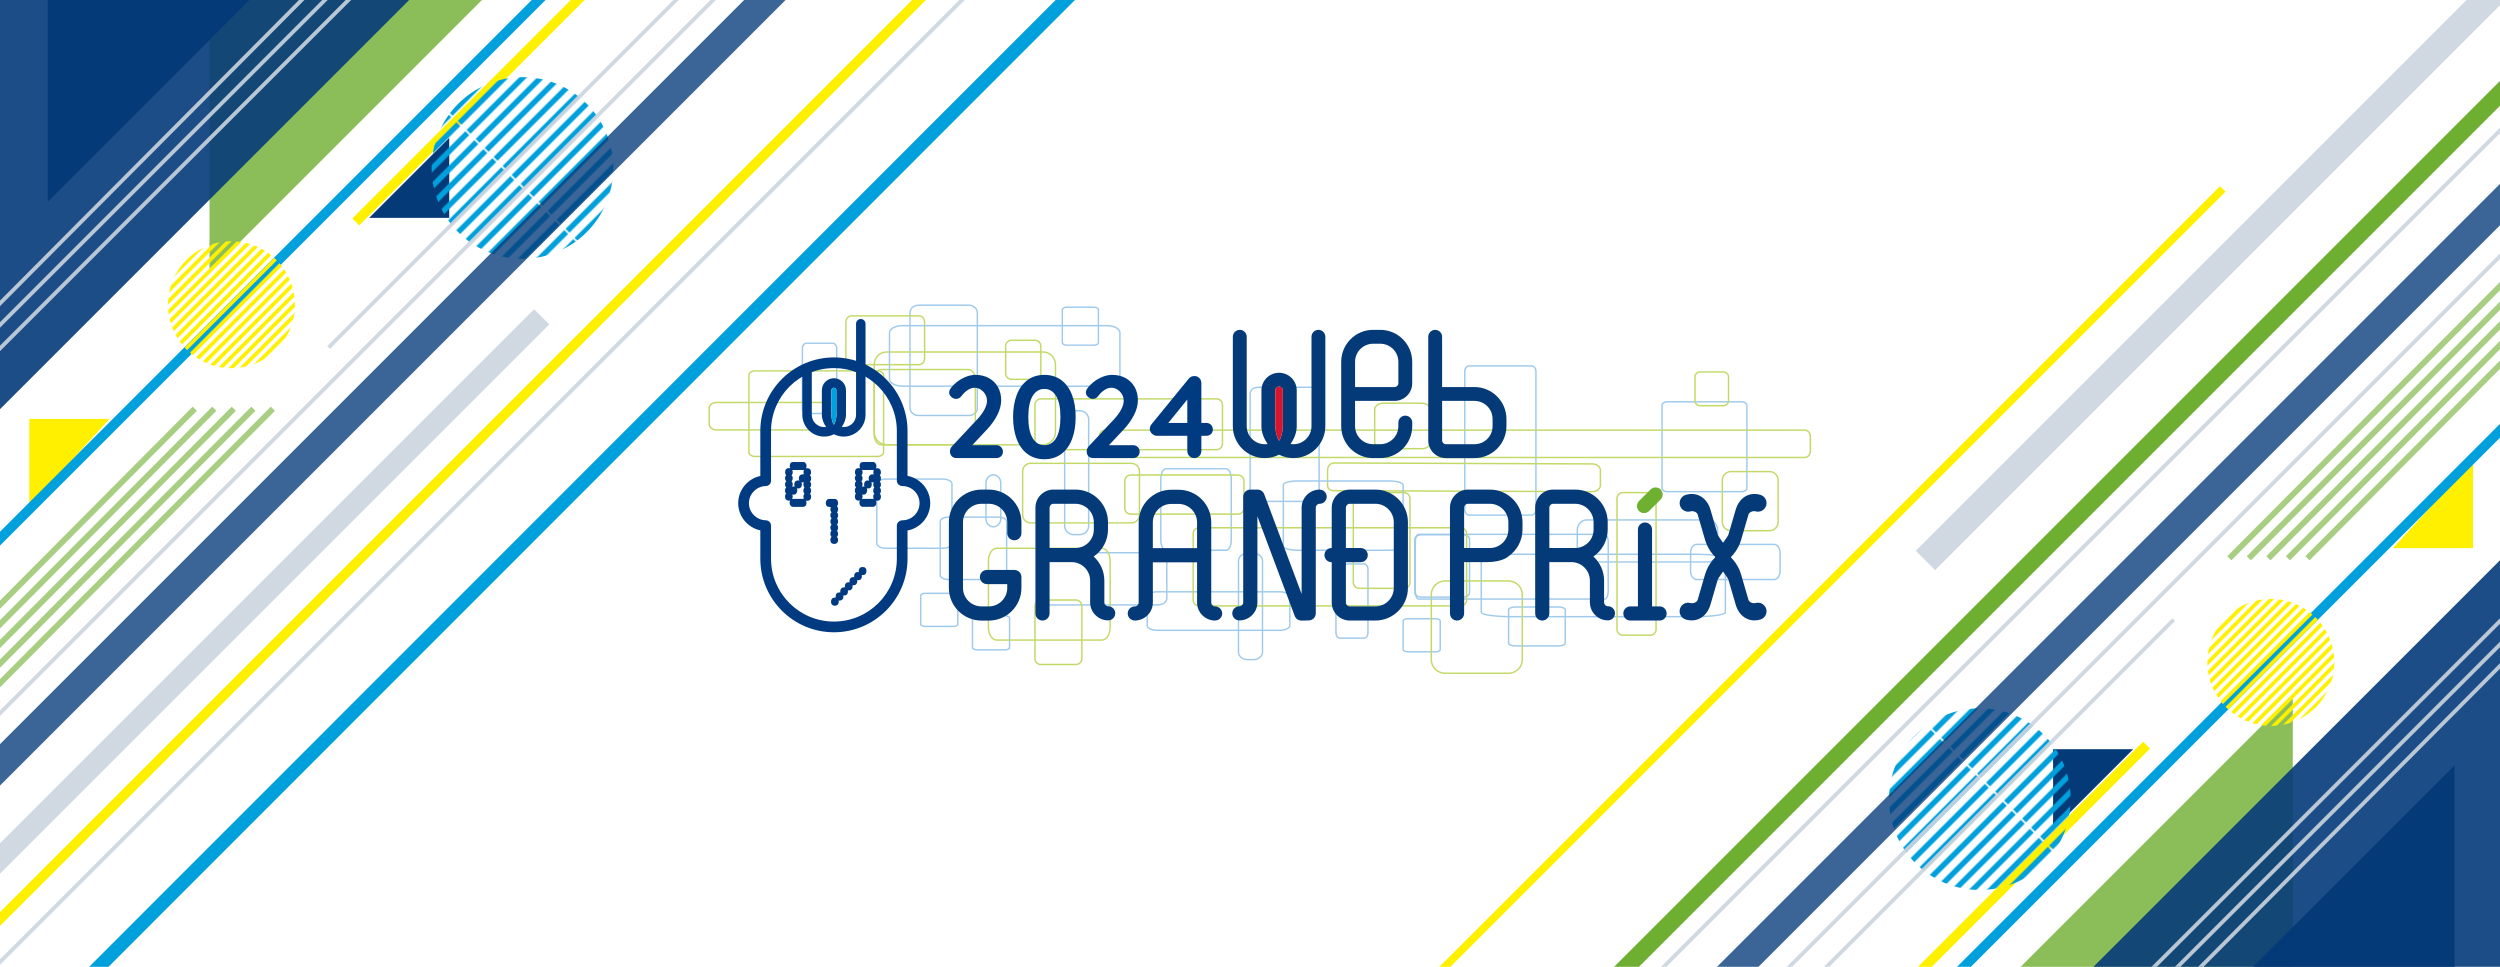 <?xml version="1.0" encoding="UTF-8"?>
<svg id="_01" data-name="01" xmlns="http://www.w3.org/2000/svg" xmlns:xlink="http://www.w3.org/1999/xlink" viewBox="0 0 1280 495">
  <defs>
    <style>
      .cls-1 {
        fill: #cbd4de;
      }

      .cls-1, .cls-2, .cls-3, .cls-4, .cls-5, .cls-6, .cls-7, .cls-8, .cls-9, .cls-10, .cls-11, .cls-12, .cls-13, .cls-14, .cls-15, .cls-16, .cls-17, .cls-18, .cls-19, .cls-20, .cls-21 {
        stroke-width: 0px;
      }

      .cls-1, .cls-14 {
        opacity: .9;
      }

      .cls-2 {
        fill: url(#Unnamed_Pattern);
      }

      .cls-3, .cls-14, .cls-16 {
        fill: #053a79;
      }

      .cls-4 {
        fill: url(#_新規パターンスウォッチ_3-2);
      }

      .cls-5 {
        fill: #003b82;
      }

      .cls-6 {
        fill: #c2d968;
      }

      .cls-7 {
        opacity: .6;
      }

      .cls-7, .cls-10, .cls-15 {
        fill: #6eae30;
      }

      .cls-8 {
        fill: none;
      }

      .cls-9 {
        fill: #6eb030;
      }

      .cls-22 {
        clip-path: url(#clippath-1);
      }

      .cls-23 {
        clip-path: url(#clippath-4);
      }

      .cls-10 {
        opacity: .8;
      }

      .cls-11 {
        fill: url(#Unnamed_Pattern-2);
      }

      .cls-12 {
        fill: #a0caec;
      }

      .cls-13 {
        fill: #00a0dc;
      }

      .cls-24 {
        clip-path: url(#clippath);
      }

      .cls-25 {
        clip-path: url(#clippath-3);
      }

      .cls-16 {
        opacity: .78;
      }

      .cls-17 {
        fill: #d5142d;
      }

      .cls-18 {
        fill: #fff;
      }

      .cls-19 {
        fill: #fff000;
      }

      .cls-20 {
        fill: url(#_新規パターンスウォッチ_3);
      }

      .cls-21 {
        fill: #00a2de;
      }
    </style>
    <clipPath id="clippath">
      <rect class="cls-8" width="1280" height="495"/>
    </clipPath>
    <clipPath id="clippath-1">
      <rect class="cls-8" width="1280" height="495"/>
    </clipPath>
    <pattern id="_新規パターンスウォッチ_3" data-name="新規パターンスウォッチ 3" x="0" y="0" width="6" height="100" patternTransform="translate(-6468.77 -13575.13) rotate(-135) scale(.65)" patternUnits="userSpaceOnUse" viewBox="0 0 6 100">
      <g>
        <rect class="cls-8" width="6" height="100"/>
        <rect class="cls-19" width="3" height="100"/>
        <rect class="cls-8" x="3" width="3" height="100"/>
      </g>
    </pattern>
    <pattern id="Unnamed_Pattern" data-name="Unnamed Pattern" x="0" y="0" width="6.3" height="100.06" patternTransform="translate(-6174.15 -16707.84) rotate(-135) scale(.93)" patternUnits="userSpaceOnUse" viewBox="0 0 6.3 100.06">
      <g>
        <rect class="cls-8" width="6.3" height="100.06"/>
        <rect class="cls-13" width="3" height="100"/>
        <rect class="cls-8" x="3.3" y=".06" width="3" height="100"/>
      </g>
    </pattern>
    <pattern id="_新規パターンスウォッチ_3-2" data-name="新規パターンスウォッチ 3" patternTransform="translate(-6757.49 -69.44) rotate(45) scale(.65)" xlink:href="#_新規パターンスウォッチ_3"/>
    <pattern id="Unnamed_Pattern-2" data-name="Unnamed Pattern" patternTransform="translate(-6937.55 2941.72) rotate(45) scale(.93)" xlink:href="#Unnamed_Pattern"/>
    <clipPath id="clippath-3">
      <rect class="cls-8" x="361" y="154.5" width="568" height="192"/>
    </clipPath>
    <clipPath id="clippath-4">
      <rect class="cls-8" x="361" y="154.5" width="568" height="192"/>
    </clipPath>
  </defs>
  <rect class="cls-18" width="1280" height="495"/>
  <g>
    <g class="cls-24">
      <g>
        <polyline class="cls-18" points="15 259.5 15 214.5 56 214.5"/>
        <polyline class="cls-18" points="107.27 139.5 107.27 -10.16 256.94 -10.16"/>
        <polyline class="cls-18" points="-7 216.5 -7 -7 216.5 -7"/>
        <polyline class="cls-18" points="24.44 103.34 24.44 -10.22 138 -10.22"/>
        <g>
          <rect class="cls-18" x="-37.71" y="72.44" width="238.3" height="2" transform="translate(-28.06 79.4) rotate(-45.16)"/>
          <rect class="cls-18" x="-50.07" y="85.69" width="259.51" height="2" transform="translate(-37.96 81.74) rotate(-45)"/>
          <rect class="cls-18" x="-45.21" y="88.94" width="267.29" height="2" transform="translate(-37.69 88.88) rotate(-45)"/>
        </g>
        <rect class="cls-18" x="-103.04" y="136.92" width="478.8" height="5" transform="translate(-58.65 137.26) rotate(-45)"/>
        <rect class="cls-18" x="152.42" y="39.39" width="202.94" height="5" transform="translate(44.74 191.8) rotate(-45)"/>
        <circle class="cls-18" cx="118.5" cy="156" r="32.5"/>
        <rect class="cls-18" x="-103.43" y="292.27" width="238.3" height="3" transform="translate(-203.71 97.82) rotate(-45.17)"/>
        <rect class="cls-18" x="-93.43" y="292.27" width="238.3" height="3" transform="translate(-200.76 104.91) rotate(-45.17)"/>
        <rect class="cls-18" x="-83.43" y="292.27" width="238.3" height="3" transform="translate(-197.81 112) rotate(-45.17)"/>
        <rect class="cls-18" x="-73.43" y="292.27" width="238.3" height="3" transform="translate(-194.86 119.09) rotate(-45.17)"/>
        <rect class="cls-18" x="-63.43" y="292.27" width="238.3" height="3" transform="translate(-191.91 126.18) rotate(-45.17)"/>
        <polyline class="cls-18" points="230 70.56 230 111.56 189 111.56"/>
        <circle class="cls-18" cx="267.5" cy="86" r="46.5"/>
        <rect class="cls-18" x="-118.66" y="193.06" width="619.43" height="15" transform="translate(-85.86 193.83) rotate(-45)"/>
        <rect class="cls-18" x="-98.06" y="184.33" width="555.79" height="2" transform="translate(-78.38 181.44) rotate(-45)"/>
        <rect class="cls-18" x="127.12" y="77.62" width="280.84" height="2" transform="translate(22.76 212.21) rotate(-45)"/>
        <rect class="cls-18" x="-197.05" y="353.2" width="555.79" height="11" transform="translate(-229.97 162.25) rotate(-45)"/>
        <rect class="cls-18" x="-143.07" y="245.24" width="731.75" height="5" transform="translate(-109.92 230.11) rotate(-45)"/>
        <rect class="cls-18" x="-115.37" y="265" width="784.83" height="7" transform="translate(-108.71 274.58) rotate(-45.01)"/>
        <rect class="cls-18" x="-126.16" y="243.22" width="748.99" height="2" transform="translate(-99.95 247.13) rotate(-45)"/>
      </g>
      <g>
        <polyline class="cls-18" points="1266.18 235.66 1266.18 280.66 1225.18 280.66"/>
        <polyline class="cls-18" points="1173.9 355.66 1173.9 505.32 1024.24 505.32"/>
        <polyline class="cls-18" points="1288.18 278.66 1288.18 502.16 1064.68 502.16"/>
        <polyline class="cls-18" points="1256.73 391.82 1256.73 505.38 1143.18 505.38"/>
        <g>
          <rect class="cls-18" x="1080.59" y="420.72" width="238.3" height="2" transform="translate(54.72 975.03) rotate(-45.16)"/>
          <rect class="cls-18" x="1071.74" y="407.47" width="259.51" height="2" transform="translate(63.07 969.22) rotate(-45)"/>
          <rect class="cls-18" x="1059.1" y="404.22" width="267.29" height="2" transform="translate(62.81 962.08) rotate(-45)"/>
        </g>
        <rect class="cls-18" x="905.42" y="353.24" width="478.8" height="5" transform="translate(83.76 913.7) rotate(-45)"/>
        <rect class="cls-18" x="925.82" y="450.77" width="202.94" height="5" transform="translate(-19.63 859.16) rotate(-45)"/>
        <circle class="cls-18" cx="1162.68" cy="339.16" r="32.5"/>
        <rect class="cls-18" x="1146.31" y="199.89" width="238.3" height="3" transform="translate(230.32 956.66) rotate(-45.16)"/>
        <rect class="cls-18" x="1136.31" y="199.89" width="238.3" height="3" transform="translate(227.37 949.57) rotate(-45.16)"/>
        <rect class="cls-18" x="1126.31" y="199.89" width="238.3" height="3" transform="translate(224.42 942.48) rotate(-45.16)"/>
        <rect class="cls-18" x="1116.31" y="199.89" width="238.3" height="3" transform="translate(221.47 935.39) rotate(-45.16)"/>
        <rect class="cls-18" x="1106.31" y="199.89" width="238.3" height="3" transform="translate(218.53 928.3) rotate(-45.16)"/>
        <polyline class="cls-18" points="1051.18 424.6 1051.18 383.6 1092.18 383.6"/>
        <circle class="cls-18" cx="1013.68" cy="409.16" r="46.5"/>
        <rect class="cls-18" x="780.41" y="287.1" width="619.43" height="15" transform="translate(110.97 857.12) rotate(-45)"/>
        <rect class="cls-18" x="823.45" y="308.83" width="555.79" height="2" transform="translate(103.49 869.52) rotate(-45)"/>
        <rect class="cls-18" x="873.22" y="415.54" width="280.84" height="2" transform="translate(2.35 838.75) rotate(-45)"/>
        <rect class="cls-18" x="904.44" y="83.46" width="555.79" height="14" transform="translate(282.33 862.53) rotate(-45)"/>
        <rect class="cls-18" x="513.49" y="353.42" width="731.75" height="4" transform="translate(6.24 725.91) rotate(-45)"/>
        <rect class="cls-18" x="660.22" y="270.66" width="784.83" height="9" transform="translate(113.74 824.91) rotate(-45)"/>
        <rect class="cls-18" x="679.85" y="291.45" width="748.99" height="2" transform="translate(102.02 831.19) rotate(-45)"/>
      </g>
    </g>
    <g class="cls-22">
      <g>
        <polyline class="cls-19" points="15 259.5 15 214.5 56 214.5"/>
        <polyline class="cls-10" points="107.27 139.5 107.27 -10.16 256.94 -10.16"/>
        <polyline class="cls-14" points="-7 216.5 -7 -7 216.5 -7"/>
        <polyline class="cls-3" points="24.44 103.34 24.44 -10.22 138 -10.22"/>
        <g>
          <rect class="cls-1" x="-37.71" y="72.44" width="238.3" height="2" transform="translate(-28.06 79.4) rotate(-45.16)"/>
          <rect class="cls-1" x="-50.07" y="85.69" width="259.51" height="2" transform="translate(-37.96 81.74) rotate(-45)"/>
          <rect class="cls-1" x="-45.21" y="88.94" width="267.29" height="2" transform="translate(-37.69 88.88) rotate(-45)"/>
        </g>
        <rect class="cls-13" x="-103.04" y="136.92" width="478.8" height="5" transform="translate(-58.65 137.26) rotate(-45)"/>
        <rect class="cls-19" x="152.42" y="39.39" width="202.94" height="5" transform="translate(44.74 191.8) rotate(-45)"/>
        <circle class="cls-20" cx="118.5" cy="156" r="32.5"/>
        <rect class="cls-7" x="-103.43" y="292.27" width="238.3" height="3" transform="translate(-203.71 97.82) rotate(-45.17)"/>
        <rect class="cls-7" x="-93.43" y="292.27" width="238.3" height="3" transform="translate(-200.76 104.91) rotate(-45.17)"/>
        <rect class="cls-7" x="-83.43" y="292.27" width="238.3" height="3" transform="translate(-197.81 112) rotate(-45.17)"/>
        <rect class="cls-7" x="-73.43" y="292.27" width="238.3" height="3" transform="translate(-194.86 119.09) rotate(-45.17)"/>
        <rect class="cls-7" x="-63.43" y="292.27" width="238.3" height="3" transform="translate(-191.91 126.18) rotate(-45.17)"/>
        <polyline class="cls-3" points="230 70.56 230 111.56 189 111.56"/>
        <circle class="cls-2" cx="267.5" cy="86" r="46.5"/>
        <rect class="cls-16" x="-118.66" y="193.06" width="619.43" height="15" transform="translate(-85.86 193.83) rotate(-45)"/>
        <rect class="cls-1" x="-98.06" y="184.33" width="555.79" height="2" transform="translate(-78.38 181.44) rotate(-45)"/>
        <rect class="cls-1" x="127.12" y="77.62" width="280.84" height="2" transform="translate(22.76 212.21) rotate(-45)"/>
        <rect class="cls-1" x="-197.05" y="353.2" width="555.79" height="11" transform="translate(-229.97 162.25) rotate(-45)"/>
        <rect class="cls-19" x="-143.07" y="245.24" width="731.75" height="5" transform="translate(-109.92 230.11) rotate(-45)"/>
        <rect class="cls-13" x="-115.37" y="265" width="784.83" height="7" transform="translate(-108.71 274.58) rotate(-45.01)"/>
        <rect class="cls-1" x="-126.16" y="243.22" width="748.99" height="2" transform="translate(-99.95 247.13) rotate(-45)"/>
      </g>
      <g>
        <polyline class="cls-19" points="1266.18 235.66 1266.18 280.66 1225.18 280.66"/>
        <polyline class="cls-10" points="1173.9 355.66 1173.9 505.32 1024.24 505.32"/>
        <polyline class="cls-14" points="1288.18 278.66 1288.18 502.16 1064.68 502.16"/>
        <polyline class="cls-3" points="1256.73 391.82 1256.73 505.38 1143.18 505.38"/>
        <g>
          <rect class="cls-1" x="1080.59" y="420.72" width="238.3" height="2" transform="translate(54.72 975.03) rotate(-45.16)"/>
          <rect class="cls-1" x="1071.74" y="407.47" width="259.51" height="2" transform="translate(63.07 969.22) rotate(-45)"/>
          <rect class="cls-1" x="1059.1" y="404.22" width="267.29" height="2" transform="translate(62.81 962.08) rotate(-45)"/>
        </g>
        <rect class="cls-13" x="905.42" y="353.24" width="478.8" height="5" transform="translate(83.76 913.7) rotate(-45)"/>
        <rect class="cls-19" x="925.82" y="450.77" width="202.94" height="5" transform="translate(-19.63 859.16) rotate(-45)"/>
        <circle class="cls-4" cx="1162.68" cy="339.16" r="32.5"/>
        <rect class="cls-7" x="1146.31" y="199.89" width="238.3" height="3" transform="translate(230.32 956.66) rotate(-45.16)"/>
        <rect class="cls-7" x="1136.31" y="199.89" width="238.3" height="3" transform="translate(227.37 949.57) rotate(-45.16)"/>
        <rect class="cls-7" x="1126.31" y="199.89" width="238.3" height="3" transform="translate(224.42 942.48) rotate(-45.16)"/>
        <rect class="cls-7" x="1116.31" y="199.89" width="238.3" height="3" transform="translate(221.47 935.39) rotate(-45.16)"/>
        <rect class="cls-7" x="1106.31" y="199.89" width="238.3" height="3" transform="translate(218.53 928.3) rotate(-45.16)"/>
        <polyline class="cls-3" points="1051.18 424.6 1051.18 383.6 1092.18 383.6"/>
        <circle class="cls-11" cx="1013.68" cy="409.16" r="46.5"/>
        <rect class="cls-16" x="780.41" y="287.1" width="619.43" height="15" transform="translate(110.97 857.12) rotate(-45)"/>
        <rect class="cls-1" x="823.45" y="308.83" width="555.79" height="2" transform="translate(103.49 869.52) rotate(-45)"/>
        <rect class="cls-1" x="873.22" y="415.54" width="280.84" height="2" transform="translate(2.35 838.75) rotate(-45)"/>
        <rect class="cls-1" x="904.44" y="83.46" width="555.79" height="14" transform="translate(282.33 862.53) rotate(-45)"/>
        <rect class="cls-19" x="513.49" y="353.42" width="731.75" height="4" transform="translate(6.24 725.91) rotate(-45)"/>
        <rect class="cls-15" x="660.22" y="270.66" width="784.83" height="9" transform="translate(113.74 824.91) rotate(-45)"/>
        <rect class="cls-1" x="679.85" y="291.45" width="748.99" height="2" transform="translate(102.02 831.19) rotate(-45)"/>
      </g>
    </g>
  </g>
  <g class="cls-25">
    <g class="cls-23">
      <path class="cls-12" d="M496.14,213.1h-25.99c-2.55,0-4.62-1.92-4.62-4.28v-48.64c0-2.36,2.07-4.28,4.62-4.28h25.99c2.55,0,4.63,1.92,4.63,4.28v48.64c0,2.36-2.08,4.28-4.63,4.28M470.15,156.65c-2.14,0-3.88,1.58-3.88,3.53v48.64c0,1.94,1.74,3.53,3.88,3.53h25.99c2.14,0,3.88-1.58,3.88-3.53v-48.64c0-1.94-1.74-3.53-3.88-3.53h-25.99Z"/>
      <path class="cls-12" d="M560.11,177.1h-13.93c-1.49,0-2.65-.76-2.65-1.72v-16.76c0-.96,1.17-1.72,2.65-1.72h13.93c1.49,0,2.66.76,2.66,1.72v16.76c0,.96-1.17,1.72-2.66,1.72M546.18,157.65c-1.12,0-1.9.51-1.9.97v16.76c0,.46.78.97,1.9.97h13.93c1.12,0,1.91-.51,1.91-.97v-16.76c0-.46-.78-.97-1.91-.97h-13.93Z"/>
      <path class="cls-12" d="M482.65,281.1h-29c-2.87,0-5.12-1.24-5.12-2.82v-30.55c0-1.58,2.25-2.82,5.12-2.82h29c2.87,0,5.12,1.24,5.12,2.82v30.55c0,1.58-2.25,2.82-5.12,2.82M453.65,245.65c-2.61,0-4.37,1.07-4.37,2.07v30.55c0,1,1.75,2.07,4.37,2.07h29c2.62,0,4.38-1.07,4.38-2.07v-30.55c0-1-1.76-2.07-4.38-2.07h-29Z"/>
      <path class="cls-12" d="M511.2,297.1h-25.61c-2.56,0-4.56-1.13-4.56-2.58v-27.53c0-1.45,2-2.58,4.56-2.58h25.61c2.56,0,4.57,1.13,4.57,2.58v27.53c0,1.45-2.01,2.58-4.57,2.58M485.59,265.15c-2.25,0-3.81.97-3.81,1.83v27.53c0,.87,1.57,1.83,3.81,1.83h25.61c2.29,0,3.82-.95,3.82-1.83v-27.53c0-.87-1.57-1.83-3.82-1.83h-25.61Z"/>
      <path class="cls-12" d="M488.05,321.1h-14.31c-1.55,0-2.72-.66-2.72-1.55v-14.6c0-.88,1.17-1.55,2.72-1.55h14.31c1.55,0,2.72.67,2.72,1.55v14.6c0,.88-1.17,1.55-2.72,1.55M473.74,304.15c-1.2,0-1.97.47-1.97.8v14.6c0,.33.77.8,1.97.8h14.31c1.2,0,1.97-.47,1.97-.8v-14.6c0-.32-.77-.8-1.97-.8h-14.31Z"/>
      <path class="cls-12" d="M735.05,334.1h-14.31c-1.55,0-2.72-.66-2.72-1.55v-14.6c0-.88,1.17-1.55,2.72-1.55h14.31c1.55,0,2.72.67,2.72,1.55v14.6c0,.88-1.17,1.55-2.72,1.55M720.74,317.15c-1.2,0-1.97.47-1.97.8v14.6c0,.32.77.8,1.97.8h14.31c1.2,0,1.97-.47,1.97-.8v-14.6c0-.32-.77-.8-1.97-.8h-14.31Z"/>
      <path class="cls-12" d="M797.82,331.1h-21.84c-1.96,0-3.95-.6-3.95-1.75v-17.19c0-1.15,1.99-1.75,3.95-1.75h21.84c1.96,0,3.95.6,3.95,1.75v17.19c0,1.15-1.99,1.75-3.95,1.75M775.98,311.15c-1.92,0-3.2.6-3.2,1v17.19c0,.4,1.27,1,3.2,1h21.84c1.93,0,3.2-.6,3.2-1v-17.19c0-.4-1.28-1-3.2-1h-21.84Z"/>
      <path class="cls-12" d="M748.94,306.1h-21.09c-2.15,0-3.82-1.13-3.82-2.58v-27.53c0-1.45,1.68-2.58,3.82-2.58h21.09c2.15,0,3.83,1.13,3.83,2.58v27.53c0,1.45-1.68,2.58-3.83,2.58M727.85,274.15c-1.67,0-3.07.84-3.07,1.83v27.53c0,.99,1.41,1.83,3.07,1.83h21.09c1.67,0,3.08-.84,3.08-1.83v-27.53c0-.99-1.41-1.83-3.08-1.83h-21.09Z"/>
      <path class="cls-12" d="M867.97,316.1h-94.17c-5.46,0-15.77-.54-15.77-2.58v-27.53c0-2.04,10.32-2.58,15.77-2.58h94.17c5.46,0,15.8.54,15.8,2.58v27.53c0,2.04-10.33,2.58-15.8,2.58M758.78,313.51c.24.66,5.45,1.84,15.02,1.84h94.17c9.61,0,14.83-1.18,15.05-1.84v-27.52c-.22-.65-5.45-1.83-15.05-1.83h-94.17c-9.59,0-14.8,1.18-15.03,1.84v27.51Z"/>
      <path class="cls-12" d="M514.55,333.1h-14.31c-1.55,0-2.72-.68-2.72-1.58v-15.03c0-.9,1.17-1.58,2.72-1.58h14.31c1.55,0,2.72.68,2.72,1.58v15.03c0,.9-1.17,1.58-2.72,1.58M500.24,315.65c-1.2,0-1.97.49-1.97.83v15.03c0,.34.77.83,1.97.83h14.31c1.2,0,1.97-.49,1.97-.83v-15.03c0-.34-.77-.83-1.97-.83h-14.31Z"/>
      <path class="cls-12" d="M426.23,212.1h-13.24c-1.4,0-2.54-1.28-2.54-2.86v-31.02c0-1.58,1.14-2.86,2.54-2.86h13.24c1.4,0,2.54,1.28,2.54,2.86v31.02c0,1.58-1.14,2.86-2.54,2.86M412.99,176.1c-.99,0-1.79.95-1.79,2.11v31.02c0,1.16.8,2.11,1.79,2.11h13.24c.99,0,1.79-.95,1.79-2.11v-31.02c0-1.16-.8-2.11-1.79-2.11h-13.24Z"/>
      <path class="cls-12" d="M552.78,274.1h-3.06c-2.75,0-4.99-2.17-4.99-4.84v-54.5c0-2.67,2.24-4.85,4.99-4.85h3.06c2.75,0,4.99,2.17,4.99,4.85v54.5c0,2.67-2.24,4.84-4.99,4.84M549.72,210.66c-2.34,0-4.24,1.84-4.24,4.1v54.5c0,2.26,1.9,4.09,4.24,4.09h3.06c2.34,0,4.24-1.83,4.24-4.09v-54.5c0-2.26-1.9-4.1-4.24-4.1h-3.06Z"/>
      <path class="cls-12" d="M641.78,338.1h-3.06c-2.75,0-4.99-1.89-4.99-4.21v-46.77c0-2.32,2.24-4.21,4.99-4.21h3.06c2.75,0,4.99,1.89,4.99,4.21v46.77c0,2.32-2.24,4.21-4.99,4.21M638.72,283.67c-2.34,0-4.24,1.55-4.24,3.46v46.77c0,1.91,1.9,3.46,4.24,3.46h3.06c2.34,0,4.24-1.55,4.24-3.46v-46.77c0-1.91-1.9-3.46-4.24-3.46h-3.06Z"/>
      <path class="cls-6" d="M423.65,220.49h-56.81c-2.27,0-4.12-1.52-4.12-3.39v-8.03c0-1.87,1.85-3.39,4.12-3.39h56.81c2.27,0,4.12,1.52,4.12,3.39v8.03c0,1.87-1.85,3.39-4.12,3.39M366.85,206.43c-1.86,0-3.37,1.18-3.37,2.64v8.03c0,1.46,1.51,2.64,3.37,2.64h56.81c1.86,0,3.37-1.18,3.37-2.64v-8.03c0-1.45-1.51-2.64-3.37-2.64h-56.81Z"/>
      <path class="cls-12" d="M592.79,310.1h-54.84c-2.75,0-4.99-1.65-4.99-3.67v-20.13c0-2.02,2.24-3.67,4.99-3.67h54.84c2.75,0,4.99,1.65,4.99,3.67v20.13c0,2.02-2.24,3.67-4.99,3.67M537.95,283.38c-2.34,0-4.24,1.31-4.24,2.92v20.13c0,1.61,1.9,2.92,4.24,2.92h54.84c2.33,0,4.24-1.31,4.24-2.92v-20.13c0-1.61-1.9-2.92-4.24-2.92h-54.84Z"/>
      <path class="cls-12" d="M627.8,282.1h-30.87c-1.67,0-2.97-2.43-2.97-5.52v-31.42c0-3.1,1.3-5.52,2.97-5.52h30.87c1.67,0,2.97,2.43,2.97,5.52v31.42c0,3.1-1.3,5.52-2.97,5.52M596.93,240.38c-1.07,0-2.22,1.92-2.22,4.77v31.42c0,2.85,1.15,4.77,2.22,4.77h30.87c1.07,0,2.22-1.92,2.22-4.77v-31.42c0-2.85-1.15-4.77-2.22-4.77h-30.87Z"/>
      <path class="cls-12" d="M655.14,323.1h-62.54c-3.16,0-5.63-1.23-5.63-2.81v-14.85c0-1.58,2.47-2.81,5.63-2.81h62.54c3.16,0,5.63,1.23,5.63,2.81v14.85c0,1.57-2.48,2.81-5.63,2.81M592.6,303.38c-2.88,0-4.88,1.09-4.88,2.06v14.85c0,.97,2.01,2.06,4.88,2.06h62.54c2.88,0,4.88-1.08,4.88-2.06v-14.85c0-.97-2.01-2.06-4.88-2.06h-62.54Z"/>
      <path class="cls-12" d="M698.37,327.1h-12.34c-1.32,0-2.4-1.4-2.4-3.11v-32.53c0-1.71,1.07-3.11,2.4-3.11h12.34c1.32,0,2.4,1.4,2.4,3.11v32.53c0,1.71-1.08,3.11-2.4,3.11M686.03,289.1c-.91,0-1.65,1.06-1.65,2.36v32.53c0,1.3.74,2.36,1.65,2.36h12.34c.91,0,1.65-1.06,1.65-2.36v-32.53c0-1.3-.74-2.36-1.65-2.36h-12.34Z"/>
      <path class="cls-6" d="M470.64,187.1h-34.78c-1.73,0-3.14-1.7-3.14-3.8v-18.16c0-2.1,1.41-3.8,3.14-3.8h34.78c1.73,0,3.14,1.71,3.14,3.8v18.16c0,2.09-1.41,3.8-3.14,3.8M435.85,162.09c-1.32,0-2.39,1.37-2.39,3.05v18.16c0,1.68,1.07,3.05,2.39,3.05h34.78c1.32,0,2.39-1.37,2.39-3.05v-18.16c0-1.68-1.07-3.05-2.39-3.05h-34.78Z"/>
      <path class="cls-6" d="M495.85,228.1h-44.71c-2.17,0-3.93-2.53-3.93-5.64v-27.97c0-3.11,1.76-5.65,3.93-5.65h44.71c2.16,0,3.92,2.53,3.92,5.65v27.97c0,3.11-1.76,5.64-3.92,5.64M451.14,189.59c-1.75,0-3.18,2.2-3.18,4.9v27.97c0,2.7,1.42,4.89,3.18,4.89h44.71c1.75,0,3.17-2.2,3.17-4.89v-27.97c0-2.7-1.42-4.9-3.17-4.9h-44.71Z"/>
      <path class="cls-6" d="M534.04,228.1h-80.09c-3.71,0-6.74-3.08-6.74-6.88v-34.5c0-3.79,3.02-6.88,6.74-6.88h80.09c3.71,0,6.73,3.09,6.73,6.88v34.5c0,3.79-3.02,6.88-6.73,6.88M453.95,180.59c-3.3,0-5.99,2.75-5.99,6.13v34.5c0,3.38,2.68,6.13,5.99,6.13h80.09c3.3,0,5.98-2.75,5.98-6.13v-34.5c0-3.38-2.68-6.13-5.98-6.13h-80.09Z"/>
      <path class="cls-6" d="M579.3,268.1h-51.61c-2.47,0-4.47-2.04-4.47-4.55v-22.16c0-2.51,2.01-4.55,4.47-4.55h51.61c2.47,0,4.47,2.04,4.47,4.55v22.16c0,2.51-2.01,4.55-4.47,4.55M527.69,237.59c-2.05,0-3.72,1.71-3.72,3.8v22.16c0,2.1,1.67,3.8,3.72,3.8h51.61c2.05,0,3.72-1.7,3.72-3.8v-22.16c0-2.1-1.67-3.8-3.72-3.8h-51.61Z"/>
      <path class="cls-6" d="M564.13,328.1h-53.77c-2.56,0-4.65-3.05-4.65-6.81v-34.14c0-3.76,2.08-6.81,4.65-6.81h53.77c2.56,0,4.64,3.06,4.64,6.81v34.14c0,3.75-2.08,6.81-4.64,6.81M510.36,281.09c-2.15,0-3.9,2.72-3.9,6.06v34.14c0,3.34,1.75,6.06,3.9,6.06h53.77c2.15,0,3.89-2.72,3.89-6.06v-34.14c0-3.34-1.75-6.06-3.89-6.06h-53.77Z"/>
      <path class="cls-12" d="M508.6,270.1c-2.3,0-4.17-2.04-4.17-4.55v-18.25c0-2.51,1.87-4.55,4.17-4.55s4.17,2.04,4.17,4.55v18.25c0,2.51-1.87,4.55-4.17,4.55M508.6,243.5c-1.88,0-3.42,1.7-3.42,3.8v18.25c0,2.1,1.53,3.8,3.42,3.8s3.42-1.7,3.42-3.8v-18.25c0-2.09-1.54-3.8-3.42-3.8"/>
      <path class="cls-12" d="M874.57,288.1h-62.17c-2.87,0-5.2-2.49-5.2-5.55v-11.17c0-3.06,2.33-5.56,5.2-5.56h62.17c2.87,0,5.2,2.49,5.2,5.56v11.17c0,3.06-2.33,5.55-5.2,5.55M812.4,266.58c-2.45,0-4.45,2.16-4.45,4.81v11.17c0,2.65,2,4.8,4.45,4.8h62.17c2.46,0,4.45-2.15,4.45-4.8v-11.17c0-2.65-2-4.81-4.45-4.81h-62.17Z"/>
      <path class="cls-12" d="M908.32,297.1h-39.66c-1.9,0-3.45-2.11-3.45-4.7v-9.34c0-2.6,1.55-4.71,3.45-4.71h39.66c1.91,0,3.46,2.11,3.46,4.71v9.34c0,2.6-1.55,4.7-3.46,4.7M868.65,279.1c-1.49,0-2.7,1.78-2.7,3.96v9.34c0,2.18,1.21,3.95,2.7,3.95h39.66c1.49,0,2.71-1.77,2.71-3.95v-9.34c0-2.18-1.21-3.96-2.71-3.96h-39.66Z"/>
      <path class="cls-12" d="M784.14,264.1h-31.93c-1.45,0-2.63-1.44-2.63-3.21v-70.71c0-1.77,1.18-3.21,2.63-3.21h31.93c1.45,0,2.63,1.44,2.63,3.21v70.71c0,1.77-1.18,3.21-2.63,3.21M752.21,187.73c-1.04,0-1.88,1.1-1.88,2.46v70.71c0,1.35.84,2.46,1.88,2.46h31.93c1.04,0,1.88-1.1,1.88-2.46v-70.71c0-1.35-.84-2.46-1.88-2.46h-31.93Z"/>
      <path class="cls-12" d="M891.71,252.1h-38.06c-1.72,0-3.06-.91-3.06-2.08v-42.59c0-1.17,1.35-2.08,3.06-2.08h38.06c1.72,0,3.06.91,3.06,2.08v42.59c0,1.17-1.34,2.08-3.06,2.08M853.65,206.1c-1.25,0-2.31.61-2.31,1.33v42.59c0,.72,1.06,1.33,2.31,1.33h38.06c1.25,0,2.31-.61,2.31-1.33v-42.59c0-.72-1.06-1.33-2.31-1.33h-38.06Z"/>
      <path class="cls-6" d="M815.28,252.1l-132.07-.49c-3.37,0-3.87-1.95-3.87-3.11v-7.76c0-1.98,1.36-4.08,3.87-4.08l132.08.49h0c2.48,0,4.49,1.61,4.49,3.59v7.76c0,1.98-2.01,3.59-4.49,3.59M683.2,237.41c-2.03,0-3.12,1.71-3.12,3.33v7.76c0,1.56,1.05,2.36,3.12,2.36l132.08.49c2.06,0,3.74-1.28,3.74-2.84v-7.76c0-1.57-1.68-2.84-3.74-2.84h0l-132.07-.49Z"/>
      <path class="cls-12" d="M671.24,257.1h-27.01c-2.5,0-4.54-1.66-4.54-3.7v-51.8c0-2.04,2.04-3.71,4.54-3.71h27.01c2.5,0,4.53,1.66,4.53,3.71v51.8c0,2.04-2.03,3.7-4.53,3.7M644.23,198.64c-2.09,0-3.79,1.33-3.79,2.96v51.8c0,1.63,1.7,2.95,3.79,2.95h27.01c2.09,0,3.78-1.32,3.78-2.95v-51.8c0-1.63-1.7-2.96-3.78-2.96h-27.01Z"/>
      <path class="cls-12" d="M711.18,282.1h-46.88c-3.78,0-7.6-.82-7.6-2.39v-31.42c0-1.57,3.82-2.4,7.6-2.4h46.88c3.77,0,7.59.82,7.59,2.4v31.42c0,1.57-3.82,2.39-7.59,2.39M664.29,246.64c-4.18,0-6.85.97-6.85,1.65v31.42c0,.67,2.67,1.64,6.85,1.64h46.88c4.18,0,6.84-.97,6.84-1.64v-31.42c0-.67-2.67-1.65-6.84-1.65h-46.88Z"/>
      <path class="cls-12" d="M566.68,198.1h-104.54c-3.98,0-7.1-1.77-7.1-4.03v-23.7c0-2.26,3.12-4.02,7.1-4.02h104.54c3.98,0,7.09,1.77,7.09,4.02v23.7c0,2.26-3.12,4.03-7.09,4.03M462.14,167.1c-3.44,0-6.35,1.5-6.35,3.27v23.7c0,1.78,2.91,3.28,6.35,3.28h104.54c3.44,0,6.34-1.5,6.34-3.28v-23.7c0-1.77-2.9-3.27-6.34-3.27h-104.54Z"/>
      <path class="cls-6" d="M449.24,234.1h-62.65c-1.95,0-3.53-1.16-3.53-2.59v-39.39c0-1.43,1.58-2.59,3.53-2.59h62.65c1.95,0,3.53,1.16,3.53,2.59v39.39c0,1.43-1.58,2.59-3.53,2.59M386.59,190.27c-1.53,0-2.78.83-2.78,1.84v39.39c0,1.02,1.25,1.84,2.78,1.84h62.65c1.53,0,2.78-.83,2.78-1.84v-39.39c0-1.01-1.25-1.84-2.78-1.84h-62.65Z"/>
      <path class="cls-6" d="M727.99,230.1h-19.76c-2.63,0-4.77-1.68-4.77-3.76v-16.51c0-2.07,2.14-3.76,4.77-3.76h19.76c2.63,0,4.78,1.69,4.78,3.76v16.51c0,2.07-2.14,3.76-4.78,3.76M708.23,206.82c-2.22,0-4.02,1.35-4.02,3.01v16.51c0,1.66,1.8,3.01,4.02,3.01h19.76c2.22,0,4.03-1.35,4.03-3.01v-16.51c0-1.66-1.81-3.01-4.03-3.01h-19.76Z"/>
      <path class="cls-6" d="M772.22,345.1h-32.22c-4.16,0-7.54-3.25-7.54-7.25v-33.54c0-3.99,3.38-7.24,7.54-7.24h32.22c4.17,0,7.55,3.25,7.55,7.24v33.54c0,4-3.39,7.25-7.55,7.25M740,297.82c-3.74,0-6.79,2.91-6.79,6.49v33.54c0,3.58,3.05,6.5,6.79,6.5h32.22c3.75,0,6.8-2.91,6.8-6.5v-33.54c0-3.58-3.05-6.49-6.8-6.49h-32.22Z"/>
      <path class="cls-6" d="M882.35,208.1h-11.88c-1.66,0-3.02-1.29-3.02-2.88v-12.26c0-1.59,1.35-2.88,3.02-2.88h11.88c1.67,0,3.02,1.29,3.02,2.88v12.26c0,1.59-1.35,2.88-3.02,2.88M870.48,190.82c-1.25,0-2.27.96-2.27,2.13v12.26c0,1.18,1.02,2.13,2.27,2.13h11.88c1.25,0,2.27-.96,2.27-2.13v-12.26c0-1.18-1.02-2.13-2.27-2.13h-11.88Z"/>
      <path class="cls-6" d="M905.99,272.1h-19.76c-2.63,0-4.77-2.14-4.77-4.77v-21.48c0-2.63,2.14-4.77,4.77-4.77h19.76c2.63,0,4.78,2.14,4.78,4.77v21.48c0,2.63-2.14,4.77-4.78,4.77M886.23,241.82c-2.22,0-4.02,1.81-4.02,4.02v21.48c0,2.22,1.8,4.02,4.02,4.02h19.76c2.22,0,4.03-1.81,4.03-4.02v-21.48c0-2.22-1.81-4.02-4.03-4.02h-19.76Z"/>
      <path class="cls-12" d="M821.64,307.1h-95.25c-1.21,0-2.13-1.87-2.13-4.35v-25.19c0-2.48.91-4.35,2.13-4.35h95.25c1.21,0,2.13,1.87,2.13,4.35v25.19c0,2.48-.91,4.35-2.13,4.35M726.4,273.96c-.65,0-1.38,1.54-1.38,3.6v25.19c0,2.06.73,3.6,1.38,3.6h95.25c.65,0,1.38-1.54,1.38-3.6v-25.19c0-2.06-.73-3.6-1.38-3.6h-95.25Z"/>
      <path class="cls-6" d="M923.9,234.6h-358c-1.86,0-3.38-1.51-3.38-3.38v-8c0-1.86,1.51-3.38,3.38-3.38h358c1.86,0,3.38,1.51,3.38,3.38v8c0,1.86-1.51,3.38-3.38,3.38M565.9,220.6c-1.45,0-2.62,1.18-2.62,2.62v8c0,1.45,1.18,2.62,2.62,2.62h358c1.45,0,2.62-1.18,2.62-2.62v-8c0-1.45-1.18-2.62-2.62-2.62h-358Z"/>
      <path class="cls-6" d="M622.9,230.6h-90c-1.86,0-3.38-1.51-3.38-3.38v-20c0-1.86,1.51-3.38,3.38-3.38h90c1.86,0,3.38,1.51,3.38,3.38v20c0,1.86-1.51,3.38-3.38,3.38M532.9,204.6c-1.45,0-2.62,1.18-2.62,2.62v20c0,1.45,1.18,2.62,2.62,2.62h90c1.45,0,2.62-1.18,2.62-2.62v-20c0-1.45-1.18-2.62-2.62-2.62h-90Z"/>
      <path class="cls-6" d="M550.9,340.6h-18c-1.86,0-3.38-1.51-3.38-3.38v-27c0-1.86,1.51-3.38,3.38-3.38h18c1.86,0,3.38,1.51,3.38,3.38v27c0,1.86-1.51,3.38-3.38,3.38M532.9,307.6c-1.45,0-2.62,1.18-2.62,2.62v27c0,1.45,1.18,2.62,2.62,2.62h18c1.45,0,2.62-1.18,2.62-2.62v-27c0-1.45-1.18-2.62-2.62-2.62h-18Z"/>
      <path class="cls-6" d="M529.9,194.6h-12c-1.86,0-3.38-1.51-3.38-3.38v-14c0-1.86,1.51-3.38,3.38-3.38h12c1.86,0,3.38,1.51,3.38,3.38v14c0,1.86-1.51,3.38-3.38,3.38M517.9,174.6c-1.45,0-2.62,1.18-2.62,2.62v14c0,1.45,1.18,2.62,2.62,2.62h12c1.45,0,2.62-1.18,2.62-2.62v-14c0-1.45-1.18-2.62-2.62-2.62h-12Z"/>
      <path class="cls-6" d="M633.9,263.6h-55c-1.86,0-3.38-1.51-3.38-3.38v-14c0-1.86,1.51-3.38,3.38-3.38h55c1.86,0,3.38,1.51,3.38,3.38v14c0,1.86-1.51,3.38-3.38,3.38M578.9,243.6c-1.45,0-2.62,1.18-2.62,2.62v14c0,1.45,1.18,2.62,2.62,2.62h55c1.45,0,2.62-1.18,2.62-2.62v-14c0-1.45-1.18-2.62-2.62-2.62h-55Z"/>
      <path class="cls-6" d="M747.9,310.6h-134c-1.86,0-3.38-1.51-3.38-3.38v-34c0-1.86,1.51-3.38,3.38-3.38h134c1.86,0,3.38,1.51,3.38,3.38v34c0,1.86-1.51,3.38-3.38,3.38M613.9,270.6c-1.45,0-2.62,1.18-2.62,2.62v34c0,1.45,1.18,2.62,2.62,2.62h134c1.45,0,2.62-1.18,2.62-2.62v-34c0-1.45-1.18-2.62-2.62-2.62h-134Z"/>
      <path class="cls-6" d="M718.9,301.6h-23c-1.86,0-3.38-1.51-3.38-3.38v-43c0-1.86,1.51-3.38,3.38-3.38h23c1.86,0,3.38,1.51,3.38,3.38v43c0,1.86-1.51,3.38-3.38,3.38M695.9,252.6c-1.45,0-2.62,1.18-2.62,2.62v43c0,1.45,1.18,2.62,2.62,2.62h23c1.45,0,2.62-1.18,2.62-2.62v-43c0-1.45-1.18-2.62-2.62-2.62h-23Z"/>
      <path class="cls-6" d="M844.9,325.6h-14c-1.86,0-3.38-1.51-3.38-3.38v-67c0-1.86,1.51-3.38,3.38-3.38h14c1.86,0,3.38,1.51,3.38,3.38v67c0,1.86-1.51,3.38-3.38,3.38M830.9,252.6c-1.45,0-2.62,1.18-2.62,2.62v67c0,1.45,1.18,2.62,2.62,2.62h14c1.45,0,2.62-1.18,2.62-2.62v-67c0-1.45-1.18-2.62-2.62-2.62h-14Z"/>
      <path class="cls-5" d="M389.28,220.68v23.02c-6.44,1.37-11.32,7.13-11.32,13.93s4.88,12.55,11.32,13.92v14.49c0,20.78,16.91,37.69,37.69,37.69s37.69-16.91,37.69-37.69v-14.42c6.61-1.25,11.62-7.03,11.62-13.98s-5.01-12.75-11.62-13.99v-22.96c0-20.78-16.91-37.69-37.69-37.69s-37.69,16.91-37.69,37.69M394.77,286.04v-16.92c0-1.5-1.2-2.71-2.7-2.74-4.75-.08-8.62-4.01-8.62-8.75s3.87-8.68,8.62-8.76c1.5-.02,2.7-1.24,2.7-2.74v-25.45c0-17.76,14.45-32.21,32.2-32.21s32.21,14.45,32.21,32.21v25.44c0,1.52,1.34,2.74,2.86,2.74,4.83,0,8.76,3.93,8.76,8.77s-3.93,8.76-8.76,8.76c-1.52,0-2.86,1.22-2.86,2.74v16.91c0,17.76-14.45,32.2-32.21,32.2s-32.2-14.44-32.2-32.2"/>
      <path class="cls-5" d="M438.3,165.76v46.59c0,3.49-2.84,6.32-6.33,6.32-.26,0-.73-.06-.98-.09,1.22-1.79,2.16-3.91,2.16-6.24v-12.51c0-3.4-2.77-6.18-6.18-6.18s-6.18,2.77-6.18,6.18v12.51c0,2.33.93,4.44,2.16,6.24-.11.01-.43.06-.54.08-.15.01-.29.01-.44.01-3.49,0-6.33-2.83-6.33-6.32v-22.13c0-1.34-1.09-2.43-2.43-2.43s-2.42,1.09-2.42,2.43v22.13c0,6.16,5.01,11.18,11.18,11.18,1.8,0,3.5-.43,5-1.19,1.51.75,3.21,1.19,5,1.19,6.16,0,11.18-5.01,11.18-11.18v-46.59c0-1.34-1.09-2.43-2.43-2.43s-2.43,1.09-2.43,2.43M425.64,212.35v-12.51c0-.73.6-1.32,1.32-1.32s1.33.6,1.33,1.32v12.51c0,1.45-.5,4.04-1.33,5.11-.83-1.07-1.32-3.66-1.32-5.11"/>
      <path class="cls-5" d="M414.69,243.38h0s-.02-.02-.03-.03c.37-.38.61-.87.61-1.52,0-1.34-.72-2.11-1.97-2.11-.22,0-.41.03-.6.08.17-.32.27-.72.27-1.2,0-.55-.16-1.02-.47-1.42-.34-.43-.78-.65-1.28-.65h-5.02c-1.18,0-1.86.75-1.86,2.06,0,.44.1.83.3,1.17-.2-.07-.43-.11-.68-.11-1.26,0-1.98.76-1.98,2.08,0,.72.18,1.24.56,1.57h.01c-.4.42-.62.92-.62,1.55s.26,1.16.68,1.57c-.43.39-.68.9-.68,1.57s.24,1.17.62,1.55c-.33.3-.62.8-.62,1.58,0,.73.18,1.25.57,1.59,0,0,.02.02.03.02-.38.35-.59.85-.59,1.55,0,1.3.73,2.05,2,2.05.23,0,.42-.03.61-.08-.16.29-.27.67-.27,1.21s.15.98.45,1.38c.42.55.89.66,1.21.66h5.21c.53,0,1.77-.2,1.77-2.07,0-.42-.1-.79-.28-1.11.18.05.38.08.59.08.54,0,.93-.09,1.21-.28.38-.24.85-.75.85-1.79,0-.68-.2-1.19-.6-1.52.39-.33.6-.86.6-1.57s-.23-1.21-.63-1.56c.39-.38.63-.89.63-1.57s-.22-1.19-.59-1.56c.39-.33.59-.86.59-1.57,0-.78-.19-1.29-.58-1.59M411.13,240.64c.19,0,.36-.02.52-.06-.18.32-.27.73-.27,1.21,0,.44.09.78.24,1.06h-.51c-.58,0-1.01.11-1.31.34-.36.27-.79.79-.79,1.78,0,.41.1.78.28,1.11-.21-.05-.43-.1-.69-.1-1.23,0-1.93.79-1.93,2.15,0,.39.07.72.2.99-.1-.02-.19-.02-.27-.02h-1.03c.18-.3.31-.64.31-1.07,0-.71-.22-1.24-.62-1.6.39-.39.62-.87.62-1.54s-.23-1.15-.6-1.53c.31-.3.6-.77.6-1.56,0-.49-.09-.89-.26-1.22.14.05.29.07.45.07h5.07ZM406.22,255.43l-.68.1c.21-.33.32-.76.32-1.28,0-.41-.1-.73-.25-1.02h.95c.33,0,.81-.12,1.22-.7.29-.42.44-.89.44-1.41,0-.4-.08-.76-.25-1.08.18.05.37.07.58.07l.99-.16c.47-.24,1.02-.76,1.02-1.92,0-.43-.08-.8-.24-1.1.12.02.22.04.32.04h.95c-.16.3-.27.64-.27,1.07,0,.63.18,1.15.54,1.56,0,0,.04.04.06.05-.38.34-.59.83-.59,1.56,0,.69.18,1.19.55,1.52,0,0,.03.03.05.05-.37.36-.59.86-.59,1.53,0,.46.09.85.25,1.16-.11-.02-.22-.04-.34-.04h-5.02Z"/>
      <path class="cls-5" d="M450.46,243.38h0s-.02-.02-.03-.03c.37-.38.61-.87.61-1.52,0-1.34-.72-2.11-1.97-2.11-.22,0-.42.03-.6.08.17-.32.26-.72.26-1.2,0-.55-.16-1.02-.47-1.42-.34-.43-.78-.65-1.29-.65h-5.01c-1.18,0-1.86.75-1.86,2.06,0,.44.11.83.3,1.17-.21-.07-.43-.11-.69-.11-1.26,0-1.98.76-1.98,2.08,0,.72.18,1.24.56,1.57,0,0,0,0,.01,0-.4.41-.62.91-.62,1.54s.26,1.16.69,1.57c-.43.39-.69.9-.69,1.57s.24,1.17.62,1.55c-.33.3-.62.8-.62,1.58,0,.73.19,1.25.57,1.59,0,0,.02.02.03.02-.38.35-.59.85-.59,1.55,0,1.3.73,2.05,2,2.05.22,0,.42-.03.61-.08-.16.29-.28.67-.28,1.21s.15.98.45,1.38c.41.55.88.66,1.21.66h5.21c.53,0,1.77-.2,1.77-2.07,0-.42-.09-.79-.28-1.11.19.05.38.08.6.08.54,0,.93-.09,1.21-.28.38-.24.85-.75.85-1.79,0-.68-.2-1.19-.6-1.52.39-.33.6-.86.6-1.57s-.23-1.21-.63-1.56c.39-.38.63-.89.63-1.57s-.22-1.19-.59-1.56c.39-.33.59-.86.59-1.57,0-.78-.19-1.29-.58-1.59M446.9,240.64c.19,0,.36-.02.52-.06-.18.32-.28.73-.28,1.21,0,.44.1.78.24,1.06h-.51c-.58,0-1.01.11-1.31.34-.36.27-.79.79-.79,1.78,0,.41.1.78.28,1.11-.21-.05-.43-.1-.69-.1-1.23,0-1.94.79-1.94,2.15,0,.39.07.72.2.99-.09-.02-.18-.02-.26-.02h-1.04c.18-.3.31-.64.31-1.07,0-.71-.22-1.24-.62-1.6.39-.39.62-.87.62-1.54s-.23-1.15-.6-1.53c.31-.3.6-.77.6-1.56,0-.49-.1-.89-.26-1.22.14.05.29.07.45.07h5.07ZM441.99,255.43l-.67.1c.21-.33.32-.76.32-1.28,0-.41-.1-.73-.25-1.02h.95c.32,0,.81-.12,1.21-.7.29-.42.44-.89.44-1.41,0-.4-.08-.76-.24-1.08.17.05.36.07.58.07l.99-.16c.47-.24,1.02-.76,1.02-1.92,0-.43-.09-.8-.24-1.1.11.02.22.04.31.04h.95c-.16.3-.27.64-.27,1.07,0,.63.18,1.15.54,1.56,0,0,.04.04.06.05-.38.34-.6.83-.6,1.56,0,.69.18,1.19.55,1.52,0,0,.04.03.05.05-.37.36-.6.86-.6,1.53,0,.46.09.85.25,1.16-.11-.02-.22-.04-.34-.04h-5.02Z"/>
      <path class="cls-5" d="M441.71,290.3c-.65,0-1.1.13-1.37.4-.44.48-.67,1.04-.67,1.71,0,.18.02.36.05.52-.15-.02-.31-.04-.48-.04l-.65.08c-.57.14-1.28.62-1.28,2.01,0,.19.02.37.05.54-.13-.02-.28-.03-.43-.03-1.27,0-2,.77-2,2.11,0,.2.02.39.05.55-.12-.02-.25-.03-.39-.03-.55,0-.9.08-1.14.26-.38.22-.89.75-.89,1.85,0,.18.02.35.05.51-.11-.02-.22-.04-.34-.04-1.3,0-2.04.75-2.08,2.12,0,.18.01.36.04.52-.12-.02-.24-.03-.38-.03-1.28,0-2,.78-2,2.13,0,.2.02.38.05.56-.13-.02-.27-.03-.42-.03l-.94.13c-.68.36-1.01,1.01-1.07,1.95-.02.6.15,1.09.51,1.48.36.4.84.6,1.4.6,1.31,0,2.06-.76,2.06-2.11,0-.19-.02-.38-.05-.54.12.02.24.02.37.02.65,0,1.11-.14,1.42-.44.42-.42.64-.98.64-1.67,0-.19-.02-.37-.05-.54.14.02.3.03.48.03,1.21,0,1.91-.76,1.91-2.08,0-.21-.02-.39-.06-.57.14.02.27.05.43.05,1.28,0,2.01-.76,2.01-2.08,0-.21-.02-.39-.05-.57.1.01.2.03.31.03.7,0,1.18-.15,1.49-.45.4-.39.62-.94.62-1.64,0-.2-.02-.38-.05-.54.15.02.3.04.47.04l.65-.06c.59-.15,1.31-.62,1.31-2.01,0-.21-.03-.41-.07-.59.14.02.29.04.45.04,1.25,0,1.96-.76,1.96-2.08s-.69-2.05-1.91-2.05"/>
      <path class="cls-5" d="M424.56,255.45c-.51,0-.95.22-1.29.65-.31.39-.47.86-.47,1.42,0,1.31.68,2.05,1.89,2.05h.76c-.18.33-.3.69-.3,1.11,0,.71.21,1.23.6,1.58-.4.34-.6.87-.6,1.59s.24,1.22.64,1.57c-.4.34-.64.84-.64,1.58s.24,1.21.63,1.55c-.4.35-.63.87-.63,1.58,0,.79.28,1.27.58,1.58-.31.3-.58.79-.58,1.58,0,.83.29,1.32.61,1.61-.38.32-.61.83-.61,1.56,0,1.3.71,2.04,1.95,2.04s1.99-.75,1.99-2.07c0-.62-.23-1.12-.62-1.53.03-.02.08-.06.08-.06.36-.34.54-.85.54-1.53,0-.64-.23-1.14-.6-1.53.32-.32.6-.8.6-1.59,0-.71-.21-1.24-.61-1.6.39-.35.61-.87.61-1.57,0-.74-.18-1.25-.53-1.57,0,0-.04-.03-.05-.04.36-.25.59-.78.59-1.54,0-.71-.2-1.25-.59-1.58.38-.34.59-.86.59-1.58,0-.68-.23-1.17-.61-1.54.3-.3.61-.79.61-1.59,0-.56-.14-1.05-.43-1.44-.31-.44-.75-.67-1.25-.67h-2.85Z"/>
      <path class="cls-21" d="M425.64,212.35v-12.51c0-.73.6-1.32,1.32-1.32s1.33.6,1.33,1.32v12.51c0,1.45-.5,4.04-1.33,5.11-.83-1.07-1.32-3.66-1.32-5.11"/>
      <path class="cls-3" d="M849.72,310.47h-3.86v-39.34c0-2.01-1.61-3.63-3.62-3.63s-3.63,1.62-3.63,3.63v39.34h-3.84c-2.02,0-3.63,1.62-3.63,3.63s1.62,3.63,3.63,3.63h14.94c2,0,3.62-1.62,3.62-3.63s-1.61-3.63-3.62-3.63"/>
      <path class="cls-9" d="M839.18,261.66c1.41,1.41,3.72,1.41,5.13,0l5.92-5.91c1.4-1.42,1.4-3.72,0-5.13-1.42-1.41-3.73-1.41-5.15,0l-5.91,5.91c-1.41,1.42-1.41,3.71,0,5.13"/>
      <path class="cls-3" d="M823.27,310.4c-1.09,0-1.98-.89-1.98-1.98v-11.14c0-4.88-2.11-9.28-5.47-12.34,4.42-3.01,7.33-8.09,7.33-13.82v-3.74c0-9.22-7.5-16.72-16.71-16.72h-11.21c-5.08,0-9.22,4.15-9.22,9.24v54.19c0,2.01,1.61,3.62,3.62,3.62s3.63-1.62,3.63-3.62v-26.28h11.31c5.22,0,9.45,4.25,9.45,9.46v11.14c0,5.08,4.14,9.22,9.24,9.22,1.99,0,3.62-1.62,3.62-3.63s-1.62-3.62-3.62-3.62M793.26,259.92c0-1.1.89-1.98,1.97-1.98h11.21c5.22,0,9.47,4.25,9.47,9.46v3.74c0,5.21-4.25,9.45-9.47,9.45h-13.18v-20.66Z"/>
      <path class="cls-3" d="M880.88,288.97c4.95-2.42,8.91-6.84,10.57-12.54l3.78-12.99c.37-1.27,2.34-2,3.62-1.63,2.32.67,4.77-.67,5.45-3,.68-2.34-.66-4.78-2.99-5.46-5.95-1.73-10.91,1.69-12.64,7.62l-3.79,12.99s-3.91,6.57-6.6,7.68c-2.69,1.11,2.6,7.32,2.6,7.32"/>
      <path class="cls-3" d="M886.15,281.65c-2.7-1.11-6.6-7.68-6.6-7.68l-3.78-12.99c-1.73-5.93-6.69-9.35-12.64-7.62-2.32.68-3.66,3.12-2.98,5.46.67,2.33,3.12,3.67,5.45,3,1.28-.37,3.25.36,3.62,1.63l3.78,12.99c1.66,5.69,5.61,10.11,10.57,12.54,0,0,5.29-6.2,2.59-7.32"/>
      <path class="cls-3" d="M878.28,288.91c2.69,1.11,6.6,7.68,6.6,7.68l3.79,12.99c1.72,5.93,6.69,9.35,12.64,7.62,2.32-.68,3.67-3.12,2.98-5.46-.68-2.33-3.13-3.67-5.45-2.99-1.28.37-3.25-.36-3.62-1.63l-3.78-12.99c-1.66-5.69-5.62-10.11-10.57-12.54,0,0-5.29,6.2-2.6,7.32"/>
      <path class="cls-3" d="M883.55,281.59c-4.95,2.42-8.91,6.84-10.57,12.54l-3.78,12.99c-.37,1.27-2.34,2-3.62,1.63-2.32-.67-4.77.66-5.45,2.99-.68,2.34.66,4.78,2.98,5.46,5.95,1.73,10.91-1.69,12.64-7.62l3.79-12.99s3.91-6.57,6.6-7.68c2.69-1.11-2.59-7.32-2.59-7.32"/>
      <path class="cls-3" d="M772.19,284.95c4.42-3.01,7.33-8.09,7.33-13.82v-3.74c0-9.22-7.5-16.72-16.71-16.72h-11.21c-5.08,0-9.22,4.15-9.22,9.24v54.19c0,2.01,1.62,3.62,3.62,3.62s3.63-1.62,3.63-3.62v-26.28h11.31c8.43,0,11.25-2.88,11.25-2.88M749.63,259.92c0-1.1.89-1.98,1.97-1.98h11.21c5.22,0,9.47,4.25,9.47,9.46v3.74c0,5.21-4.25,9.45-9.47,9.45h-13.18v-20.66Z"/>
      <path class="cls-3" d="M502.54,250.68c-9.24,0-16.72,7.5-16.72,16.72v33.64c0,9.21,7.49,16.7,16.72,16.7h3.73c9.21,0,16.7-7.49,16.7-16.7v-5.61c0-2.01-1.63-3.62-3.62-3.62s-3.64,1.62-3.64,3.62v5.61c0,5.2-4.23,9.44-9.44,9.44h-3.73c-5.23,0-9.49-4.24-9.49-9.44v-33.64c0-5.21,4.26-9.46,9.49-9.46h3.73c5.21,0,9.44,4.25,9.44,9.46v5.61c0,2,1.64,3.62,3.64,3.62s3.62-1.62,3.62-3.62v-5.61c0-9.22-7.49-16.72-16.7-16.72h-3.73Z"/>
      <path class="cls-3" d="M519.45,291.81h-14.14c-2.01,0-3.62,1.63-3.62,3.62s1.61,3.64,3.62,3.64h13.68"/>
      <path class="cls-3" d="M567.41,310.4c-1.09,0-1.98-.89-1.98-1.98v-11.14c0-4.88-2.11-9.28-5.47-12.34,4.42-3.01,7.33-8.09,7.33-13.82v-3.74c0-9.22-7.5-16.72-16.72-16.72h-11.21c-5.08,0-9.22,4.15-9.22,9.24v54.19c0,2.01,1.61,3.62,3.62,3.62s3.62-1.62,3.62-3.62v-26.28h11.31c5.22,0,9.46,4.25,9.46,9.46v11.14c0,5.08,4.14,9.22,9.24,9.22,1.99,0,3.62-1.62,3.62-3.63s-1.62-3.62-3.62-3.62M537.39,259.92c0-1.1.9-1.98,1.97-1.98h11.21c5.22,0,9.47,4.25,9.47,9.46v3.74c0,5.21-4.25,9.45-9.47,9.45h-13.18v-20.66Z"/>
      <path class="cls-3" d="M622.13,310.48c-1.1,0-1.97-.89-1.97-1.98v-41.03c0-9.22-7.49-16.72-16.73-16.72h-3.72c-9.23,0-16.71,7.5-16.71,16.72v41.03c0,1.09-.89,1.98-1.99,1.98-2,0-3.62,1.62-3.62,3.62s1.62,3.62,3.62,3.62c5.09,0,9.25-4.14,9.25-9.22v-20.6h22.64v20.6c0,5.08,4.14,9.22,9.23,9.22,2,0,3.63-1.62,3.63-3.62s-1.63-3.62-3.63-3.62M590.25,280.66v-13.19c0-5.21,4.23-9.46,9.45-9.46h3.72c5.23,0,9.47,4.25,9.47,9.46v13.19h-22.64Z"/>
      <path class="cls-3" d="M640.14,250.68c-1.99,0-3.62,1.62-3.62,3.63v54.12c0,1.09-.88,1.98-1.98,1.98-1.99,0-3.62,1.62-3.62,3.62s1.63,3.63,3.62,3.63c5.09,0,9.25-4.14,9.25-9.22v-44.09c4.78,12.76,19.12,51.04,19.12,51.04.56,1.45,1.94,2.39,3.49,2.35l3.74-.08c1.96-.03,3.54-1.64,3.54-3.63v-54.1c0-1.1.89-1.99,1.97-1.99,2.01,0,3.63-1.62,3.63-3.63s-1.62-3.63-3.63-3.63c-5.08,0-9.22,4.15-9.22,9.24v44.16c-4.79-12.75-19.15-51.05-19.15-51.05-.53-1.4-1.87-2.35-3.38-2.35h-3.75Z"/>
      <path class="cls-3" d="M704.16,250.68h-13.08c-5.1,0-9.24,4.15-9.24,9.24v20.66h-.11c-2.02,0-3.62,1.63-3.62,3.63s1.6,3.62,3.62,3.62h.11v20.66c0,5.1,4.14,9.23,9.24,9.23h13.08c9.21,0,16.7-7.49,16.7-16.7v-33.64c0-9.22-7.49-16.72-16.7-16.72M713.61,301.03c0,5.21-4.25,9.45-9.45,9.45h-13.08c-1.09,0-1.98-.89-1.98-1.99v-20.66h7.59c2,0,3.62-1.62,3.62-3.62s-1.62-3.63-3.62-3.63h-7.59v-20.66c0-1.1.89-1.99,1.98-1.99h13.08c5.21,0,9.45,4.25,9.45,9.46v33.64Z"/>
      <path class="cls-3" d="M703.05,168.88c-9.03,0-16.36,7.34-16.36,16.37v32.94c0,9.01,7.33,16.35,16.36,16.35h3.66c9,0,16.36-7.34,16.36-16.35v-1.83c0-1.96-1.59-3.56-3.55-3.56s-3.56,1.59-3.56,3.56v1.83c0,5.1-4.15,9.24-9.25,9.24h-3.66c-5.11,0-9.26-4.15-9.26-9.24v-12.93h20.24c4.99,0,9.03-4.05,9.03-9.03v-10.98c0-9.02-7.35-16.37-16.36-16.37h-3.66ZM693.79,185.25c0-5.1,4.15-9.26,9.26-9.26h3.66c5.1,0,9.25,4.16,9.25,9.26v10.98c0,1.07-.88,1.94-1.93,1.94h-20.24v-12.91Z"/>
      <path class="cls-3" d="M731.26,172.44v53.07c0,4.99,4.06,9.04,9.05,9.04h14.63c9.02,0,16.36-7.34,16.36-16.35v-3.67c0-9.02-7.34-16.36-16.36-16.36h-16.58v-25.73c0-1.96-1.59-3.55-3.56-3.55s-3.54,1.6-3.54,3.55M754.94,205.26c5.12,0,9.26,4.16,9.26,9.27v3.67c0,5.1-4.14,9.24-9.26,9.24h-14.63c-1.07,0-1.94-.86-1.94-1.94v-20.24h16.58Z"/>
      <path class="cls-3" d="M671.48,172.44v45.76c0,5.1-4.17,9.25-9.26,9.25-.38,0-1.08-.09-1.44-.13,1.79-2.62,3.15-5.72,3.15-9.12v-18.31c0-4.99-4.05-9.03-9.05-9.03s-9.03,4.04-9.03,9.03v18.31c0,3.4,1.37,6.49,3.16,9.12-.16.02-.63.1-.8.11-.21.01-.42.01-.63.01-5.11,0-9.26-4.15-9.26-9.25v-45.76c0-1.96-1.6-3.55-3.56-3.55s-3.55,1.6-3.55,3.55v45.76c0,9.02,7.35,16.35,16.37,16.35,2.63,0,5.11-.64,7.31-1.74,2.21,1.1,4.69,1.74,7.33,1.74,9.02,0,16.35-7.34,16.35-16.35v-45.76c0-1.96-1.59-3.55-3.54-3.55s-3.54,1.6-3.54,3.55M652.94,218.19v-18.31c0-1.07.89-1.94,1.95-1.94s1.93.87,1.93,1.94v18.31c0,2.12-.72,5.91-1.93,7.47-1.22-1.56-1.95-5.35-1.95-7.47"/>
      <path class="cls-17" d="M652.94,218.19v-18.31c0-1.07.89-1.94,1.95-1.94s1.93.87,1.93,1.94v18.31c0,2.12-.72,5.91-1.93,7.47-1.22-1.56-1.95-5.35-1.95-7.47"/>
      <path class="cls-5" d="M512.54,228.89c.64.64.96,1.44.96,2.4s-.32,1.69-.96,2.31c-.64.62-1.44.93-2.4.93h-20.4c-1.04,0-1.86-.32-2.46-.96-.6-.64-.9-1.46-.9-2.46s.36-1.88,1.08-2.64l13.08-13.98c1.48-1.6,2.65-3.21,3.51-4.83.86-1.62,1.29-3.11,1.29-4.47,0-1.8-.64-3.36-1.92-4.68-1.28-1.32-2.76-1.98-4.44-1.98-1.16,0-2.33.39-3.51,1.17-1.18.78-2.25,1.81-3.21,3.09-.72.96-1.64,1.44-2.76,1.44-.88,0-1.69-.34-2.43-1.02-.74-.68-1.11-1.44-1.11-2.28,0-.6.2-1.21.6-1.83.4-.62,1-1.33,1.8-2.13,1.52-1.52,3.28-2.74,5.28-3.66,2-.92,3.92-1.38,5.76-1.38,2.64,0,4.96.56,6.96,1.68,2,1.12,3.54,2.66,4.62,4.62,1.08,1.96,1.62,4.18,1.62,6.66s-.65,4.95-1.95,7.53c-1.3,2.58-3.05,5.05-5.25,7.41l-7.62,8.1h12.36c.96,0,1.76.32,2.4.96"/>
      <path class="cls-5" d="M526.05,232.43c-2.42-1.8-4.25-4.33-5.49-7.59-1.24-3.26-1.86-7.03-1.86-11.31s.62-8.05,1.86-11.31c1.24-3.26,3.07-5.79,5.49-7.59,2.42-1.8,5.31-2.7,8.67-2.7s6.25.9,8.67,2.7c2.42,1.8,4.25,4.33,5.49,7.59,1.24,3.26,1.86,7.03,1.86,11.31s-.62,8.05-1.86,11.31c-1.24,3.26-3.07,5.79-5.49,7.59-2.42,1.8-5.31,2.7-8.67,2.7s-6.25-.9-8.67-2.7M540.75,224.27c1.46-2.44,2.19-6.02,2.19-10.74s-.73-8.3-2.19-10.74c-1.46-2.44-3.47-3.66-6.03-3.66s-4.57,1.22-6.03,3.66c-1.46,2.44-2.19,6.02-2.19,10.74s.73,8.3,2.19,10.74c1.46,2.44,3.47,3.66,6.03,3.66s4.57-1.22,6.03-3.66"/>
      <path class="cls-5" d="M582.54,228.89c.64.64.96,1.44.96,2.4s-.32,1.69-.96,2.31c-.64.62-1.44.93-2.4.93h-20.4c-1.04,0-1.86-.32-2.46-.96-.6-.64-.9-1.46-.9-2.46s.36-1.88,1.08-2.64l13.08-13.98c1.48-1.6,2.65-3.21,3.51-4.83.86-1.62,1.29-3.11,1.29-4.47,0-1.8-.64-3.36-1.92-4.68-1.28-1.32-2.76-1.98-4.44-1.98-1.16,0-2.33.39-3.51,1.17-1.18.78-2.25,1.81-3.21,3.09-.72.96-1.64,1.44-2.76,1.44-.88,0-1.69-.34-2.43-1.02-.74-.68-1.11-1.44-1.11-2.28,0-.6.2-1.21.6-1.83.4-.62,1-1.33,1.8-2.13,1.52-1.52,3.28-2.74,5.28-3.66,2-.92,3.92-1.38,5.76-1.38,2.64,0,4.96.56,6.96,1.68,2,1.12,3.54,2.66,4.62,4.62,1.08,1.96,1.62,4.18,1.62,6.66s-.65,4.95-1.95,7.53c-1.3,2.58-3.05,5.05-5.25,7.41l-7.62,8.1h12.36c.96,0,1.76.32,2.4.96"/>
      <path class="cls-5" d="M620.02,217.49c.64.64.96,1.44.96,2.4s-.32,1.69-.96,2.31c-.64.62-1.44.93-2.4.93h-2.52v7.74c0,1.04-.35,1.91-1.05,2.61-.7.7-1.57,1.05-2.61,1.05s-1.84-.35-2.52-1.05c-.68-.7-1.02-1.57-1.02-2.61v-7.74h-15.6c-.88,0-1.7-.35-2.46-1.05-.76-.7-1.14-1.53-1.14-2.49,0-.88.3-1.68.9-2.4l18.96-23.22c.76-.96,1.76-1.44,3-1.44,1,0,1.84.35,2.52,1.05.68.7,1.02,1.57,1.02,2.61v20.34h2.52c.96,0,1.76.32,2.4.96M598.18,216.53h9.72v-12l-9.72,12Z"/>
    </g>
  </g>
</svg>